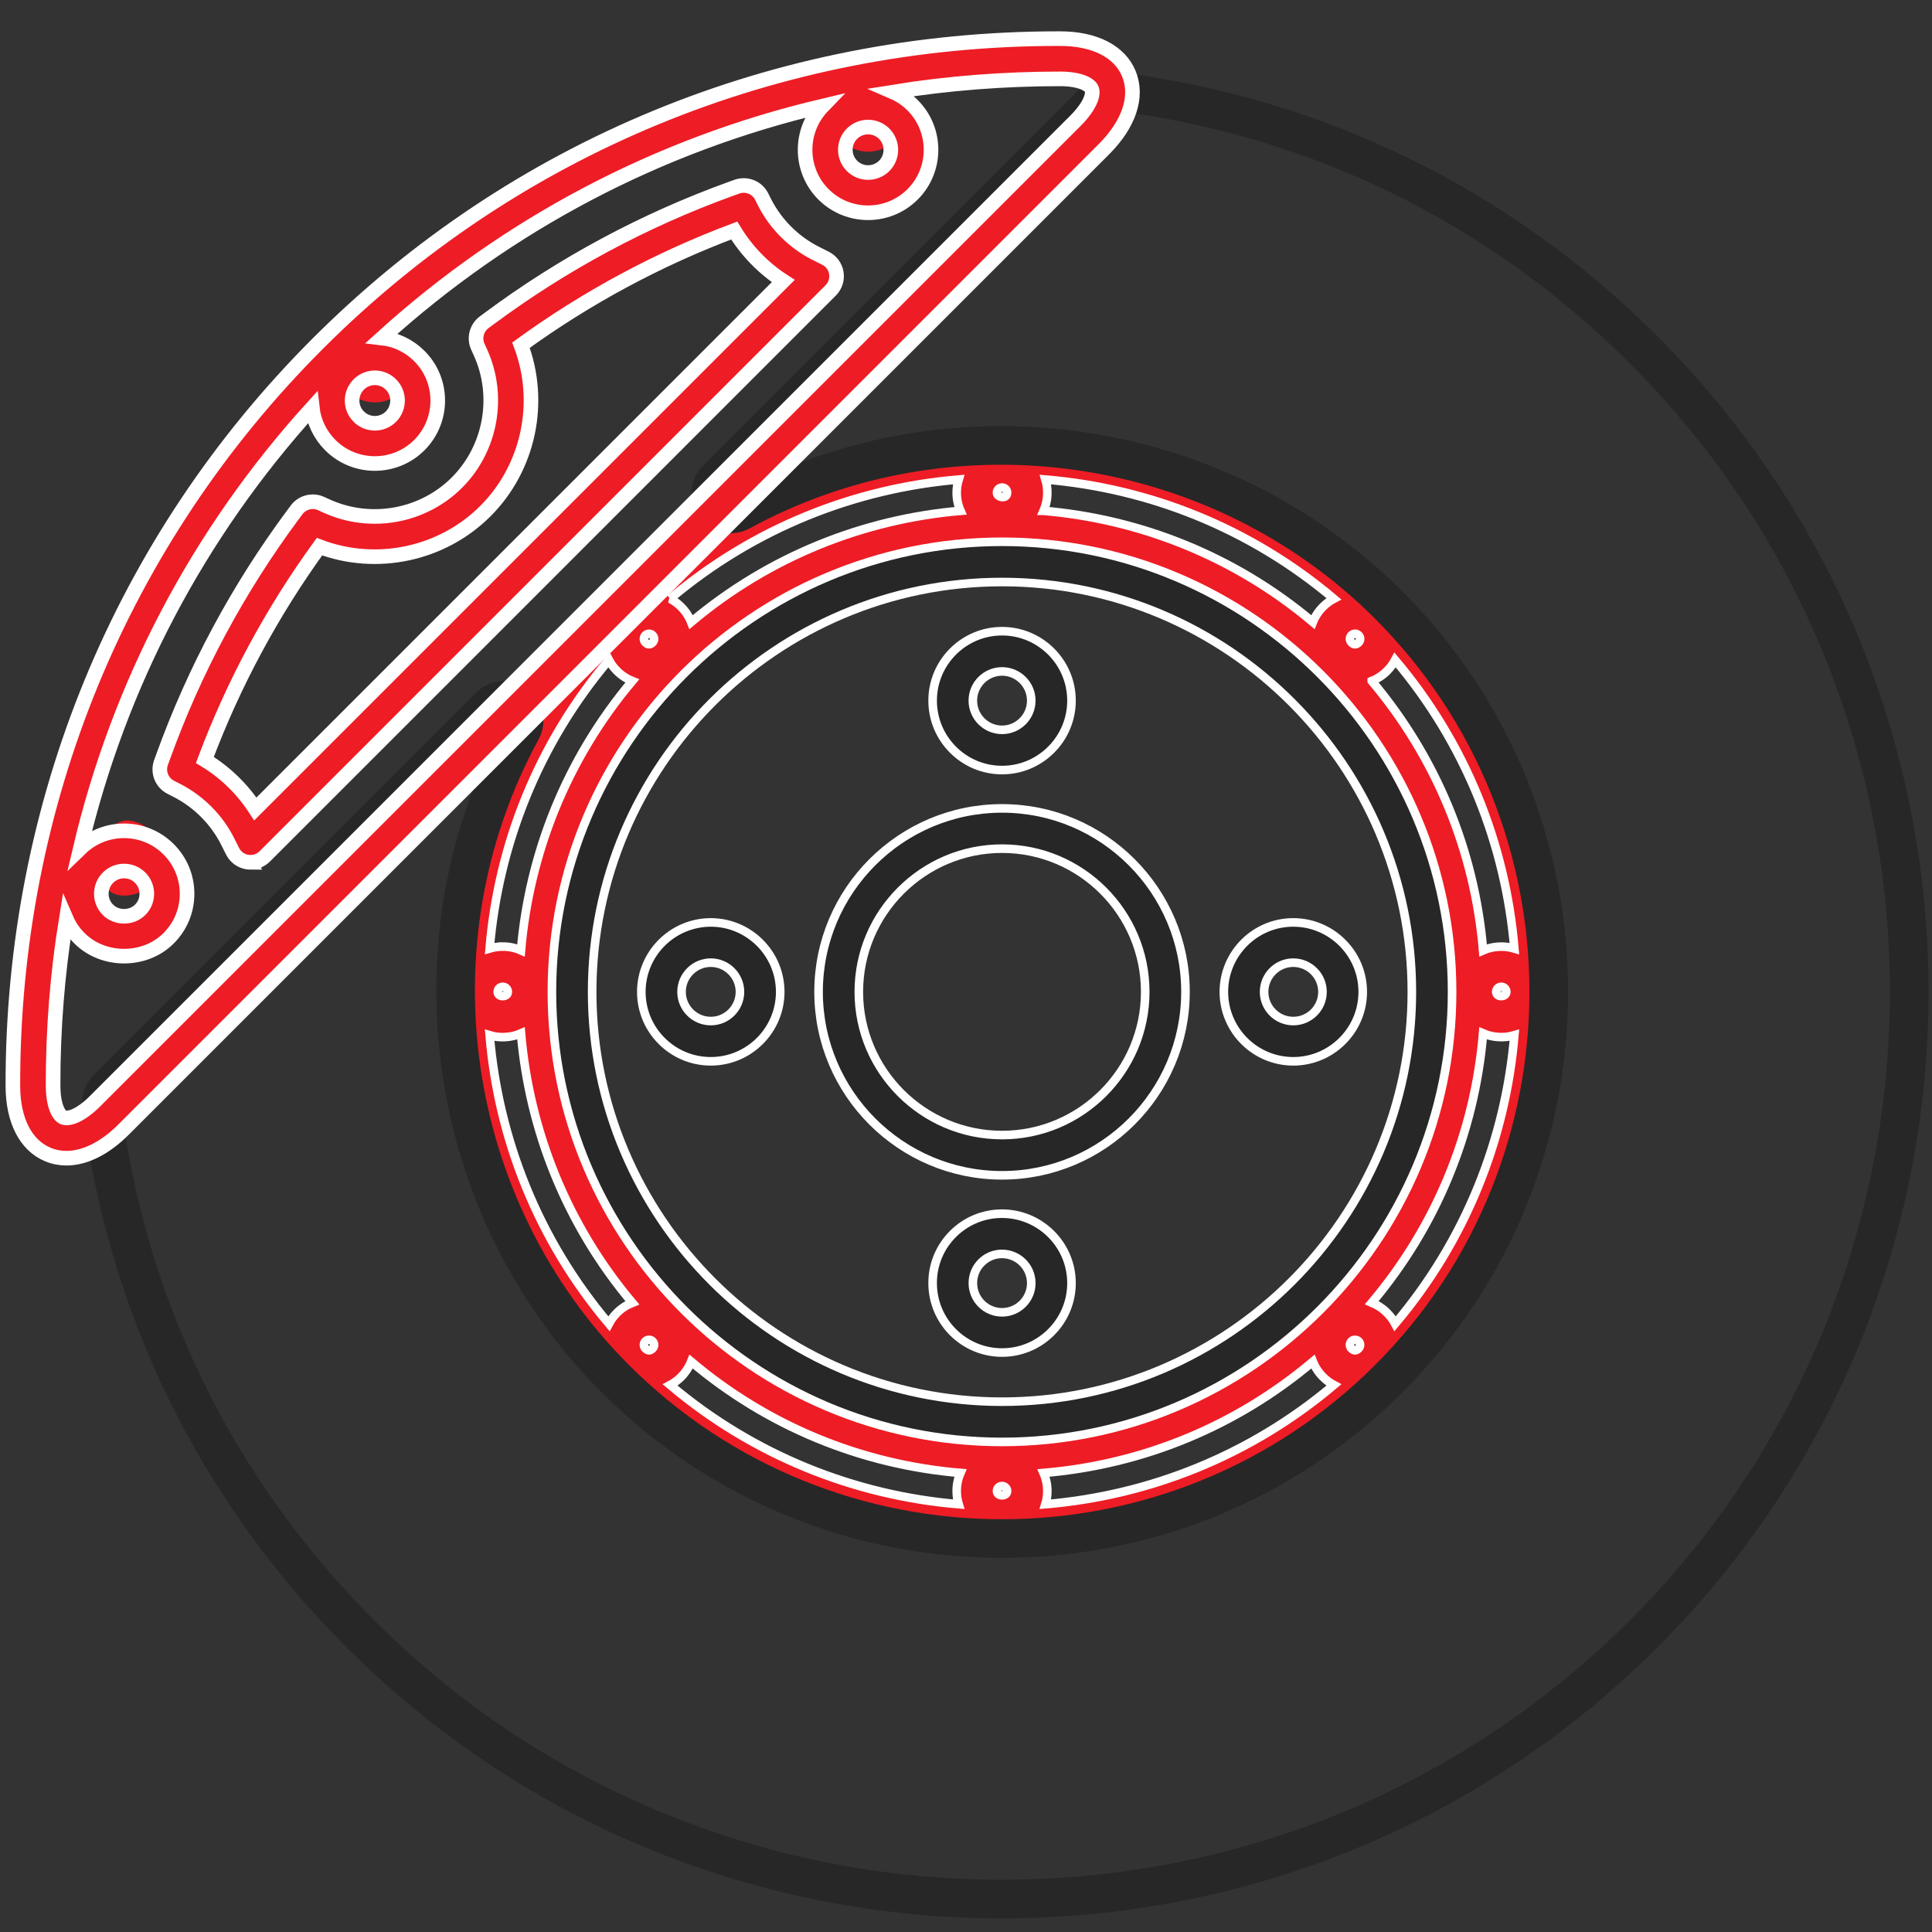 <svg width="150" height="150" viewBox="0 0 150 150" fill="none" xmlns="http://www.w3.org/2000/svg">
<rect x="0" y="0" width="150" height="150" fill="#333333" stroke="none"/>
<path d="M77.799 37.853C77.58 37.853 77.402 38.031 77.402 38.249C77.4 38.596 77.938 38.667 78.077 38.528C78.129 38.477 78.192 38.385 78.192 38.249C78.192 38.112 78.129 38.021 78.077 37.968C78.025 37.915 77.933 37.853 77.799 37.853ZM81.023 39.66C88.517 40.303 95.852 43.182 101.932 48.299C102.106 47.859 102.371 47.455 102.717 47.11C102.969 46.858 103.252 46.648 103.559 46.486C97.054 40.989 89.194 37.904 81.167 37.231C81.264 37.557 81.314 37.9 81.314 38.249C81.314 38.743 81.214 39.22 81.022 39.66H81.023ZM52.031 46.488C52.336 46.648 52.621 46.856 52.875 47.11C53.222 47.455 53.486 47.86 53.66 48.3C59.74 43.182 67.081 40.301 74.574 39.66C74.383 39.229 74.278 38.75 74.278 38.249C74.278 37.896 74.332 37.553 74.43 37.231C66.401 37.904 58.537 40.991 52.032 46.488H52.031ZM50.389 49.207C50.288 49.207 50.187 49.246 50.107 49.323C50.012 49.418 49.992 49.526 49.992 49.601C49.992 49.675 50.014 49.784 50.11 49.88V49.881C50.302 50.072 50.476 50.072 50.669 49.881C50.765 49.784 50.785 49.675 50.785 49.601C50.785 49.526 50.765 49.419 50.669 49.322C50.592 49.245 50.49 49.207 50.389 49.207ZM105.204 49.205C105.131 49.205 105.023 49.225 104.926 49.32C104.829 49.418 104.809 49.526 104.808 49.6C104.808 49.675 104.829 49.784 104.925 49.88C105.117 50.074 105.291 50.072 105.484 49.881C105.58 49.784 105.601 49.675 105.601 49.6C105.599 49.526 105.58 49.419 105.485 49.324C105.485 49.324 105.484 49.322 105.482 49.322C105.386 49.225 105.277 49.206 105.205 49.206L105.204 49.205ZM106.505 52.873C111.498 58.799 114.494 66.047 115.147 73.784C115.883 73.461 116.798 73.404 117.575 73.641C116.902 65.612 113.817 57.75 108.317 51.244C108.155 51.55 107.943 51.837 107.691 52.089C107.347 52.433 106.943 52.698 106.505 52.872V52.873ZM39.037 73.491C39.538 73.491 40.017 73.597 40.449 73.787C41.09 66.292 43.97 58.955 49.089 52.873C48.65 52.699 48.245 52.435 47.901 52.09V52.089C47.647 51.837 47.437 51.551 47.276 51.245C41.775 57.75 38.69 65.611 38.016 73.64C38.343 73.542 38.686 73.492 39.037 73.492V73.491ZM39.037 76.615C38.9 76.615 38.807 76.679 38.754 76.732C38.701 76.783 38.64 76.874 38.64 77.008C38.64 77.448 39.429 77.448 39.429 77.01C39.429 76.792 39.252 76.615 39.035 76.615H39.037ZM116.556 76.615C116.338 76.615 116.164 76.792 116.164 77.01C116.163 77.448 116.95 77.444 116.951 77.01C116.951 76.789 116.777 76.615 116.556 76.615ZM38.016 80.378C38.69 88.408 41.775 96.268 47.276 102.773C47.437 102.467 47.647 102.182 47.901 101.927C48.252 101.578 48.659 101.316 49.092 101.146C43.972 95.066 41.091 87.727 40.45 80.232C39.708 80.558 38.794 80.617 38.016 80.378ZM106.502 101.146C106.935 101.316 107.34 101.576 107.69 101.926C107.945 102.18 108.154 102.465 108.317 102.773C113.816 96.268 116.901 88.406 117.575 80.377C116.797 80.612 115.883 80.557 115.146 80.232C114.493 87.971 111.495 95.221 106.5 101.145L106.502 101.146ZM50.389 104.022C50.288 104.022 50.187 104.061 50.107 104.138C50.012 104.234 49.992 104.341 49.992 104.417C49.992 104.49 50.014 104.599 50.11 104.695V104.696C50.302 104.887 50.476 104.887 50.669 104.696C50.765 104.599 50.785 104.49 50.785 104.417C50.785 104.341 50.765 104.234 50.669 104.137C50.592 104.06 50.49 104.022 50.389 104.022ZM105.204 104.022C105.103 104.022 105 104.061 104.922 104.138C104.828 104.234 104.807 104.341 104.807 104.417C104.807 104.49 104.828 104.599 104.924 104.695V104.696C105.116 104.887 105.29 104.887 105.482 104.696C105.578 104.599 105.599 104.49 105.599 104.417C105.599 104.341 105.578 104.234 105.482 104.137C105.406 104.06 105.305 104.022 105.204 104.022ZM53.486 101.317C59.971 107.801 68.605 111.373 77.797 111.373C86.989 111.373 95.622 107.801 102.106 101.317C108.588 94.835 112.158 86.202 112.158 77.009C112.158 67.815 108.588 59.182 102.106 52.698C88.701 39.298 66.891 39.296 53.486 52.698C40.084 66.103 40.084 87.914 53.486 101.317ZM77.797 115.373C77.661 115.373 77.569 115.437 77.519 115.488C77.465 115.541 77.403 115.632 77.403 115.767C77.403 116.206 78.192 116.207 78.192 115.77C78.192 115.551 78.015 115.373 77.799 115.373H77.797ZM81.021 114.36C81.21 114.792 81.314 115.268 81.314 115.77C81.314 116.124 81.263 116.466 81.164 116.788C89.195 116.115 97.052 113.03 103.561 107.53C103.252 107.367 102.969 107.156 102.716 106.904V106.903C102.371 106.559 102.106 106.155 101.932 105.716C96.007 110.712 88.759 113.707 81.021 114.36ZM52.032 107.531C58.535 113.027 66.401 116.115 74.43 116.788C74.331 116.466 74.278 116.122 74.278 115.77C74.278 115.277 74.377 114.8 74.569 114.36C66.833 113.707 59.584 110.711 53.662 105.716C53.486 106.156 53.22 106.56 52.876 106.906C52.623 107.158 52.34 107.368 52.032 107.531ZM77.796 120.052C66.767 120.052 55.74 115.853 47.344 107.459C30.554 90.669 30.554 63.349 47.344 46.559C64.133 29.773 91.455 29.771 108.248 46.559C125.038 63.349 125.038 90.668 108.248 107.459C99.852 115.853 88.823 120.052 77.796 120.052Z" fill="#EE1C25" stroke="white" stroke-width="0.666" stroke-miterlimit="2.613"/>
<path d="M77.799 52.13C76.549 52.13 75.531 53.147 75.531 54.396C75.531 55.645 76.548 56.664 77.799 56.664C79.05 56.664 80.067 55.645 80.067 54.396C80.067 53.147 79.048 52.13 77.799 52.13ZM77.799 59.788C74.825 59.788 72.409 57.368 72.409 54.396C72.409 51.424 74.826 49.006 77.799 49.006C80.771 49.006 83.191 51.422 83.191 54.396C83.191 57.368 80.771 59.788 77.799 59.788ZM55.184 74.74C53.935 74.742 52.915 75.758 52.915 77.009C52.915 78.259 53.935 79.275 55.186 79.275C56.435 79.275 57.45 78.259 57.45 77.009C57.45 75.758 56.434 74.742 55.184 74.74ZM55.186 82.4C52.21 82.4 49.792 79.982 49.792 77.009C49.792 74.038 52.212 71.619 55.186 71.616C58.159 71.619 60.576 74.038 60.576 77.009C60.576 79.982 58.158 82.4 55.187 82.4H55.186ZM100.408 74.74C99.16 74.74 98.143 75.758 98.143 77.009C98.143 78.259 99.161 79.275 100.411 79.275C101.662 79.275 102.678 78.259 102.678 77.009C102.678 75.758 101.659 74.742 100.408 74.74ZM100.411 82.4C97.437 82.4 95.02 79.982 95.02 77.009C95.02 74.035 97.438 71.616 100.411 71.616C103.385 71.619 105.803 74.038 105.803 77.009C105.803 79.982 103.383 82.4 100.411 82.4ZM77.799 65.889C71.666 65.889 66.678 70.876 66.678 77.008C66.678 83.139 71.666 88.126 77.799 88.126C83.929 88.126 88.915 83.138 88.915 77.008C88.915 70.876 83.929 65.889 77.799 65.889ZM77.799 91.251C69.944 91.251 63.554 84.862 63.554 77.008C63.554 69.153 69.944 62.764 77.799 62.764C85.652 62.764 92.04 69.155 92.04 77.008C92.04 84.862 85.65 91.251 77.799 91.251ZM77.797 97.352C77.192 97.352 76.621 97.589 76.193 98.018C75.767 98.446 75.531 99.015 75.533 99.618V99.621C75.533 100.872 76.549 101.889 77.8 101.889C79.051 101.889 80.068 100.872 80.068 99.621C80.068 98.372 79.05 97.355 77.797 97.352ZM77.799 105.012C74.826 105.012 72.409 102.595 72.409 99.623C72.407 98.182 72.966 96.828 73.982 95.81C75.001 94.791 76.357 94.229 77.799 94.229C80.773 94.234 83.191 96.651 83.191 99.621C83.191 102.594 80.771 105.012 77.799 105.012ZM77.799 45.188C60.251 45.189 45.974 59.463 45.974 77.008C45.974 94.552 60.251 108.827 77.799 108.827C95.342 108.827 109.616 94.552 109.616 77.008C109.616 59.463 95.342 45.189 77.799 45.188ZM77.799 111.951C58.529 111.951 42.85 96.275 42.85 77.008C42.85 57.74 58.527 42.065 77.799 42.063C97.065 42.065 112.74 57.742 112.74 77.008C112.74 96.275 97.065 111.951 77.799 111.951Z" fill="#272727" stroke="white" stroke-width="0.666" stroke-miterlimit="2.613"/>
<path d="M67.4 8.654C67.351 8.654 67.304 8.672 67.267 8.71C67.227 8.749 67.195 8.807 67.202 8.87L67.396 8.846L67.532 8.708C67.496 8.672 67.447 8.652 67.4 8.652V8.654ZM67.397 11.775C66.646 11.775 65.897 11.49 65.327 10.921L65.324 10.92C64.909 10.505 64.632 9.981 64.521 9.402C64.44 8.991 64.531 8.563 64.77 8.218C65.008 7.872 65.376 7.638 65.791 7.567C66.706 7.41 67.628 7.272 68.549 7.151C68.966 7.094 69.386 7.211 69.718 7.468C70.049 7.728 70.261 8.108 70.308 8.526C70.406 9.413 70.105 10.284 69.481 10.915C68.904 11.488 68.151 11.775 67.397 11.775Z" fill="#EE1C25"/>
<path d="M29.103 31.245C28.352 31.245 27.601 30.958 27.03 30.387C26.965 30.323 26.898 30.239 26.843 30.164C26.419 29.554 26.477 28.72 26.991 28.181C27.313 27.844 27.642 27.502 27.976 27.172C28.295 26.851 28.633 26.522 28.975 26.197C29.319 25.87 29.796 25.717 30.262 25.779C30.553 25.818 30.822 25.939 31.044 26.121C31.046 26.122 31.047 26.122 31.049 26.123C31.095 26.16 31.136 26.199 31.18 26.24C32.319 27.385 32.318 29.245 31.177 30.386C30.604 30.957 29.854 31.244 29.101 31.244L29.103 31.245Z" fill="#EE1C25"/>
<path d="M9.587 66.419C9.557 66.429 9.526 66.448 9.504 66.471L9.558 66.526L9.587 66.419ZM9.497 66.476C9.424 66.55 9.424 66.668 9.5 66.742L9.555 66.533L9.497 66.475V66.476ZM9.643 69.534C9.537 69.534 9.43 69.528 9.323 69.516C8.903 69.471 8.52 69.259 8.26 68.928C7.999 68.596 7.884 68.174 7.939 67.756C8.063 66.834 8.197 65.915 8.356 64.997C8.427 64.583 8.662 64.216 9.008 63.977C9.353 63.739 9.785 63.65 10.192 63.73C10.77 63.841 11.295 64.12 11.709 64.534C12.851 65.675 12.851 67.536 11.711 68.681C11.71 68.683 11.707 68.685 11.704 68.687C11.156 69.234 10.417 69.535 9.642 69.535L9.643 69.534Z" fill="#EE1C25"/>
<path d="M77.797 147.445C59.753 147.445 41.707 140.577 27.969 126.839C16.79 115.66 9.845 101.479 7.884 85.832C7.824 85.352 7.988 84.873 8.329 84.532L38.021 54.839C38.569 54.289 39.439 54.227 40.06 54.693C40.682 55.156 40.868 56.01 40.496 56.691C31.546 73.102 34.538 93.804 47.767 107.037C64.327 123.591 91.268 123.594 107.826 107.037C124.382 90.48 124.382 63.537 107.826 46.979C94.597 33.748 73.897 30.756 57.481 39.708C56.797 40.08 55.945 39.893 55.484 39.272C55.018 38.651 55.081 37.782 55.63 37.231L85.322 7.537C85.663 7.197 86.146 7.03 86.619 7.091C102.273 9.054 116.452 16.001 127.627 27.179C155.102 54.655 155.102 99.361 127.627 126.836C113.89 140.574 95.844 147.442 77.797 147.442V147.445Z" stroke="#272727" stroke-width="3" stroke-miterlimit="2.613"/>
<path d="M15.904 59.003C17.477 59.955 18.826 61.265 19.825 62.807L60.811 21.82C59.271 20.825 57.96 19.474 57.006 17.898C51.106 20.111 45.543 23.103 40.449 26.8C42.118 31.225 41.054 36.31 37.686 39.681C34.315 43.049 29.228 44.115 24.804 42.443C21.108 47.538 18.117 53.1 15.904 59.003ZM19.453 66.951C19.371 66.951 19.287 66.944 19.202 66.931C18.706 66.851 18.279 66.537 18.055 66.087L17.689 65.358C16.837 63.648 15.428 62.23 13.723 61.363L13.259 61.126C12.557 60.768 12.232 59.942 12.501 59.202L12.678 58.715C15.107 52 18.495 45.693 22.743 39.97L23.026 39.588C23.464 38.996 24.258 38.793 24.925 39.093L25.356 39.288C28.77 40.846 32.831 40.112 35.475 37.469C38.116 34.828 38.847 30.763 37.3 27.356L37.101 26.923C36.794 26.25 37.002 25.454 37.596 25.016L37.978 24.734C43.696 20.489 50.001 17.103 56.718 14.671L57.214 14.493C57.959 14.229 58.781 14.555 59.136 15.26L59.368 15.724C60.238 17.424 61.656 18.833 63.36 19.682L64.09 20.049C64.539 20.273 64.854 20.699 64.932 21.195C65.011 21.689 64.849 22.194 64.494 22.547L20.556 66.489C20.262 66.784 19.862 66.947 19.451 66.947L19.453 66.951ZM67.397 9.865C66.946 9.865 66.492 10.038 66.146 10.382C65.46 11.07 65.46 12.193 66.15 12.881C66.837 13.568 67.957 13.569 68.651 12.88C69.337 12.191 69.337 11.072 68.649 10.381C68.304 10.038 67.851 9.865 67.398 9.865H67.397ZM27.856 32.348C28.544 33.035 29.664 33.037 30.351 32.348C31.037 31.658 31.039 30.54 30.351 29.853C30.016 29.516 29.576 29.332 29.105 29.332H29.104C28.632 29.332 28.19 29.516 27.856 29.85C27.52 30.186 27.337 30.629 27.337 31.1C27.337 31.57 27.52 32.014 27.855 32.348H27.856ZM9.635 67.626C9.162 67.626 8.719 67.81 8.385 68.143C8.051 68.478 7.867 68.92 7.867 69.393C7.867 69.863 8.05 70.306 8.382 70.639H8.384C9.052 71.308 10.214 71.308 10.883 70.639C11.217 70.306 11.399 69.863 11.399 69.393C11.399 68.92 11.217 68.478 10.883 68.143C10.548 67.81 10.105 67.626 9.633 67.626H9.635ZM4.124 84.309C4.127 85.773 4.526 86.592 4.918 86.753C5.342 86.926 6.268 86.609 7.386 85.49L83.492 9.383C84.61 8.266 84.933 7.337 84.758 6.914C84.595 6.523 83.777 6.126 82.312 6.123C77.969 6.123 73.585 6.458 69.344 7.145C69.893 7.382 70.407 7.725 70.854 8.172L70.857 8.173C72.761 10.081 72.761 13.182 70.854 15.089C68.947 16.996 65.844 16.994 63.937 15.091C62.05 13.201 62.032 10.141 63.88 8.23C51.166 11.226 39.446 17.359 29.657 26.24C30.756 26.363 31.77 26.852 32.561 27.645C34.462 29.547 34.462 32.647 32.56 34.556C30.653 36.464 27.551 36.464 25.644 34.558C24.853 33.766 24.364 32.752 24.243 31.655C15.362 41.443 9.228 53.166 6.23 65.88C8.14 64.027 11.201 64.047 13.09 65.936C14.015 66.859 14.524 68.088 14.524 69.394C14.524 70.701 14.014 71.928 13.089 72.85C11.248 74.695 8.023 74.698 6.175 72.85C5.732 72.41 5.386 71.901 5.145 71.345C4.459 75.587 4.112 79.92 4.122 84.31V84.309H4.124ZM5.156 89.922C4.661 89.922 4.18 89.83 3.726 89.641C2 88.929 1.007 86.989 1 84.317V84.316C0.956 62.456 9.364 41.984 24.676 26.675C39.946 11.403 60.345 3 82.135 3H82.317C84.99 3.004 86.932 3.996 87.644 5.723C88.375 7.491 87.666 9.63 85.699 11.594L9.594 87.699C8.137 89.157 6.584 89.922 5.156 89.922Z" fill="#EE1C25" stroke="white" stroke-width="1.134" stroke-miterlimit="10"/>
</svg>
